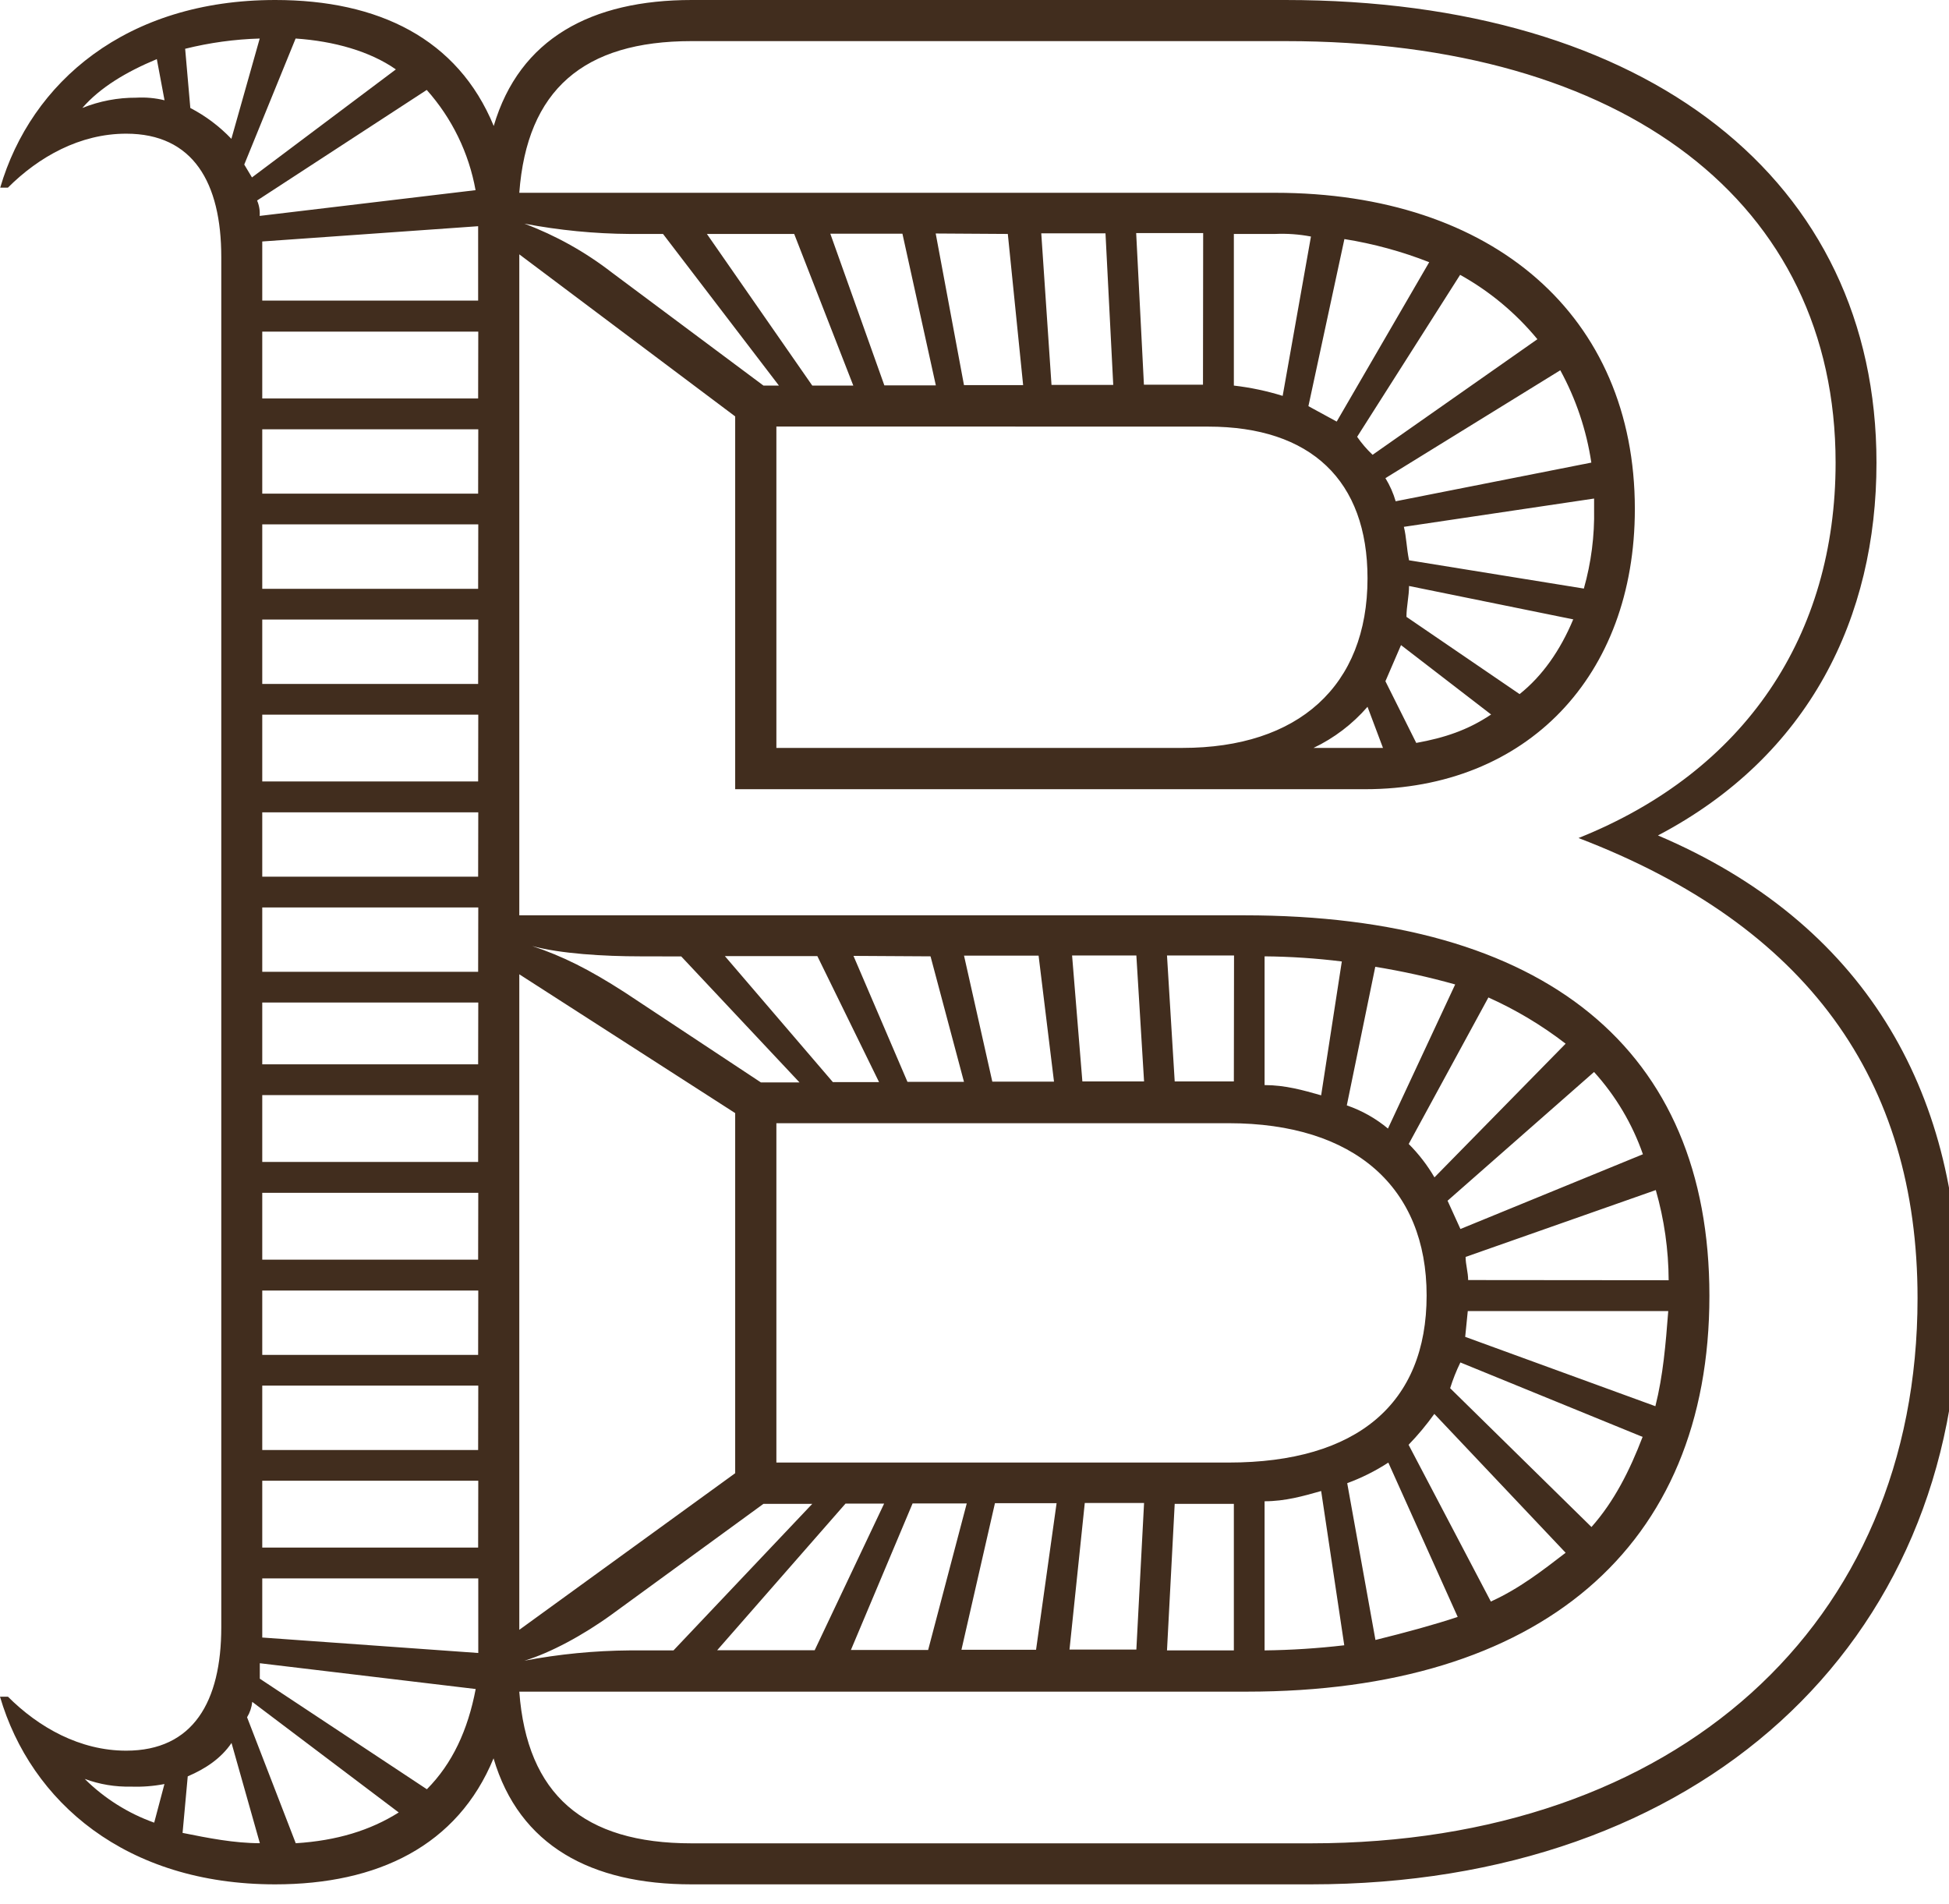 <svg xmlns="http://www.w3.org/2000/svg" width="43" height="42" viewBox="0 0 43 42" fill="none"><path d="M43.215 28.638C43.215 36.295 37.487 41.569 28.919 41.569H15.256C13.044 41.569 11.457 40.717 10.889 38.789C10.095 40.718 8.332 41.569 6.069 41.569C2.78 41.569 0.682 39.754 0 37.429H0.175C0.856 38.109 1.764 38.62 2.784 38.62C4.259 38.62 4.882 37.542 4.882 35.897V5.671C4.882 4.026 4.259 2.949 2.784 2.949C1.764 2.949 0.856 3.458 0.175 4.139H0.005C0.686 1.814 2.784 0 6.073 0C8.346 0 10.1 0.852 10.893 2.779C11.461 0.85 13.049 0 15.261 0H28.356C36.353 0 41.4 3.969 41.4 10.208C41.4 13.611 39.926 16.672 36.579 18.43C41.117 20.359 43.215 24.046 43.215 28.638ZM3.006 2.155C3.216 2.143 3.426 2.162 3.63 2.212L3.46 1.304C2.78 1.588 2.212 1.928 1.816 2.382C2.194 2.23 2.598 2.153 3.006 2.155ZM1.87 39.244C2.304 39.674 2.827 40.003 3.402 40.208L3.628 39.356C3.385 39.403 3.138 39.422 2.89 39.413C2.543 39.421 2.198 39.364 1.872 39.244H1.87ZM4.142 39.187L4.028 40.434C4.596 40.548 5.165 40.661 5.733 40.661L5.108 38.45C4.878 38.789 4.538 39.017 4.141 39.187H4.142ZM5.105 3.062L5.73 0.85C5.175 0.866 4.624 0.942 4.085 1.076L4.199 2.382C4.536 2.557 4.842 2.787 5.104 3.062H5.105ZM5.389 3.63L5.559 3.914L8.734 1.531C8.166 1.133 7.372 0.907 6.522 0.85L5.389 3.63ZM6.525 40.662C7.432 40.605 8.17 40.378 8.797 39.983L5.565 37.543C5.553 37.663 5.514 37.78 5.451 37.883L6.525 40.662ZM9.415 1.984L5.672 4.423C5.718 4.53 5.738 4.647 5.729 4.763L10.492 4.195C10.344 3.373 9.972 2.608 9.415 1.984ZM10.495 37.26L5.732 36.691V37.032L9.418 39.471C9.982 38.903 10.322 38.166 10.495 37.26ZM10.552 4.99L5.786 5.327V6.631H10.549V4.99H10.552ZM10.552 7.316H5.786V8.79H10.549L10.552 7.316ZM10.552 9.47H5.786V10.89H10.549L10.552 9.47ZM10.552 11.568H5.786V12.989H10.549L10.552 11.568ZM10.552 13.667H5.786V15.088H10.549L10.552 13.667ZM10.552 15.765H5.786V17.239H10.549L10.552 15.765ZM10.552 17.92H5.786V19.34H10.549L10.552 17.92ZM10.552 20.018H5.786V21.438H10.549L10.552 20.018ZM10.552 22.116H5.786V23.479H10.549L10.552 22.116ZM10.552 24.158H5.786V25.633H10.549L10.552 24.158ZM10.552 26.314H5.786V27.788H10.549L10.552 26.314ZM10.552 28.469H5.786V29.889H10.549L10.552 28.469ZM10.552 30.567H5.786V31.987H10.549L10.552 30.567ZM10.552 32.665H5.786V34.14H10.549L10.552 32.665ZM10.552 36.465V34.82H5.786V36.124L10.552 36.465ZM42.306 28.638C42.306 23.819 39.869 20.416 34.826 18.487C38.513 17.012 40.498 14.007 40.498 10.208C40.498 4.48 35.847 0.907 28.361 0.907H15.256C12.874 0.907 11.626 1.984 11.457 4.253H28.13C32.95 4.253 36.069 6.975 36.069 11.228C36.069 14.914 33.687 17.41 30.114 17.41H16.22V9.186L11.457 5.611V20.192H27.449C34.084 20.192 37.714 23.141 37.714 28.585C37.714 34.143 33.971 37.318 27.506 37.318H11.457C11.626 39.59 12.877 40.664 15.256 40.664H28.923C36.977 40.661 42.306 35.841 42.306 28.638ZM11.457 35.954L16.22 32.499V24.555L11.457 21.493V35.954ZM13.895 5.161C13.115 5.156 12.337 5.08 11.57 4.934C12.263 5.195 12.913 5.558 13.498 6.011L16.844 8.506H17.185L14.628 5.161H13.895ZM16.844 33.175L13.498 35.614C12.874 36.068 12.137 36.466 11.57 36.635C12.337 36.489 13.115 36.414 13.895 36.408H14.859L17.921 33.175H16.844ZM14.122 21.097C13.328 21.097 12.364 21.04 11.74 20.869C12.421 21.097 12.988 21.38 13.781 21.89L16.787 23.878H17.639L15.03 21.099L14.122 21.097ZM15.596 5.161L17.921 8.506H18.826L17.522 5.161H15.596ZM15.823 36.404H17.974L19.506 33.17H18.654L15.823 36.404ZM15.993 21.092L18.375 23.871H19.394L18.033 21.092H15.993ZM17.129 9.409V16.499H26.088C28.639 16.499 30.171 15.139 30.171 12.757C30.171 10.602 28.923 9.411 26.655 9.411L17.129 9.409ZM17.129 24.778V32.264H27.108C29.944 32.264 31.475 30.959 31.475 28.578C31.475 26.197 29.888 24.778 27.108 24.778H17.129ZM18.319 5.156L19.511 8.501H20.647L19.91 5.156H18.319ZM18.773 36.399H20.477L21.329 33.166H20.134L18.773 36.399ZM18.83 21.087L20.021 23.866H21.268L20.53 21.097L18.83 21.087ZM20.644 5.151L21.268 8.496H22.573L22.235 5.161L20.644 5.151ZM21.212 36.394H22.858L23.311 33.161H21.951L21.212 36.394ZM21.269 21.082L21.893 23.861H23.254L22.914 21.082H21.269ZM22.973 5.147L23.199 8.491H24.561L24.39 5.147H22.973ZM23.596 36.389H25.071L25.241 33.156H23.933L23.596 36.389ZM23.653 21.078L23.88 23.856H25.241L25.071 21.078H23.653ZM26.545 5.142H25.067L25.238 8.487H26.541L26.545 5.142ZM27.226 21.078H25.747L25.917 23.856H27.222L27.226 21.078ZM25.747 36.408H27.222V33.175H25.917L25.747 36.408ZM28.923 5.218C28.662 5.168 28.396 5.149 28.13 5.161H27.222V8.506C27.587 8.548 27.948 8.624 28.299 8.733L28.923 5.218ZM29.604 21.21C29.039 21.14 28.47 21.102 27.9 21.097V23.937C28.354 23.937 28.752 24.05 29.148 24.163L29.604 21.21ZM27.9 36.408C28.488 36.401 29.074 36.363 29.658 36.295L29.148 32.892C28.75 33.005 28.354 33.118 27.9 33.118V36.408ZM31.532 5.784C30.928 5.547 30.301 5.376 29.661 5.274L28.867 8.96L29.491 9.3L31.532 5.784ZM28.98 16.499H30.512L30.171 15.592C29.841 15.973 29.435 16.282 28.98 16.499ZM32.105 21.717C31.525 21.554 30.936 21.424 30.342 21.328L29.714 24.385C30.045 24.498 30.353 24.672 30.622 24.896L32.105 21.717ZM32.16 35.668L30.63 32.265C30.345 32.45 30.041 32.602 29.723 32.719L30.346 36.178C31.021 36.011 31.645 35.841 32.156 35.671L32.16 35.668ZM33.919 7.483C33.444 6.907 32.866 6.425 32.214 6.063L29.942 9.636C30.041 9.78 30.156 9.913 30.283 10.033L33.919 7.483ZM35.109 10.205C35.002 9.491 34.77 8.801 34.424 8.168L30.566 10.548C30.664 10.707 30.74 10.879 30.792 11.058L35.109 10.205ZM32.898 15.762L30.91 14.231L30.566 15.028L31.246 16.389C31.872 16.276 32.383 16.106 32.893 15.765L32.898 15.762ZM35.17 10.998L30.973 11.622C31.03 11.85 31.03 12.076 31.087 12.36L34.944 12.984C35.106 12.412 35.182 11.819 35.17 11.225V10.998ZM34.717 13.665L31.087 12.927C31.087 13.154 31.03 13.38 31.03 13.608L33.526 15.312C34.027 14.914 34.424 14.347 34.708 13.667L34.717 13.665ZM34.542 23.024C34.017 22.618 33.444 22.276 32.838 22.004L31.08 25.236C31.3 25.456 31.491 25.704 31.648 25.973L34.542 23.024ZM34.542 34.254L31.645 31.191C31.473 31.431 31.283 31.659 31.077 31.872L32.892 35.33C33.517 35.047 34.027 34.65 34.542 34.254ZM36.247 25.463C36.013 24.792 35.646 24.175 35.169 23.648L31.937 26.488L32.221 27.112L36.247 25.463ZM36.247 31.701L32.22 30.056C32.13 30.239 32.055 30.429 31.994 30.624L35.112 33.686C35.616 33.118 35.956 32.438 36.239 31.701H36.247ZM36.815 28.242C36.812 27.569 36.717 26.9 36.531 26.253L32.335 27.728C32.335 27.897 32.391 28.067 32.391 28.238L36.815 28.242ZM36.815 28.922H32.383L32.326 29.491L36.522 31.021C36.693 30.34 36.749 29.659 36.806 28.922H36.815Z" fill="#412D1E"></path></svg>